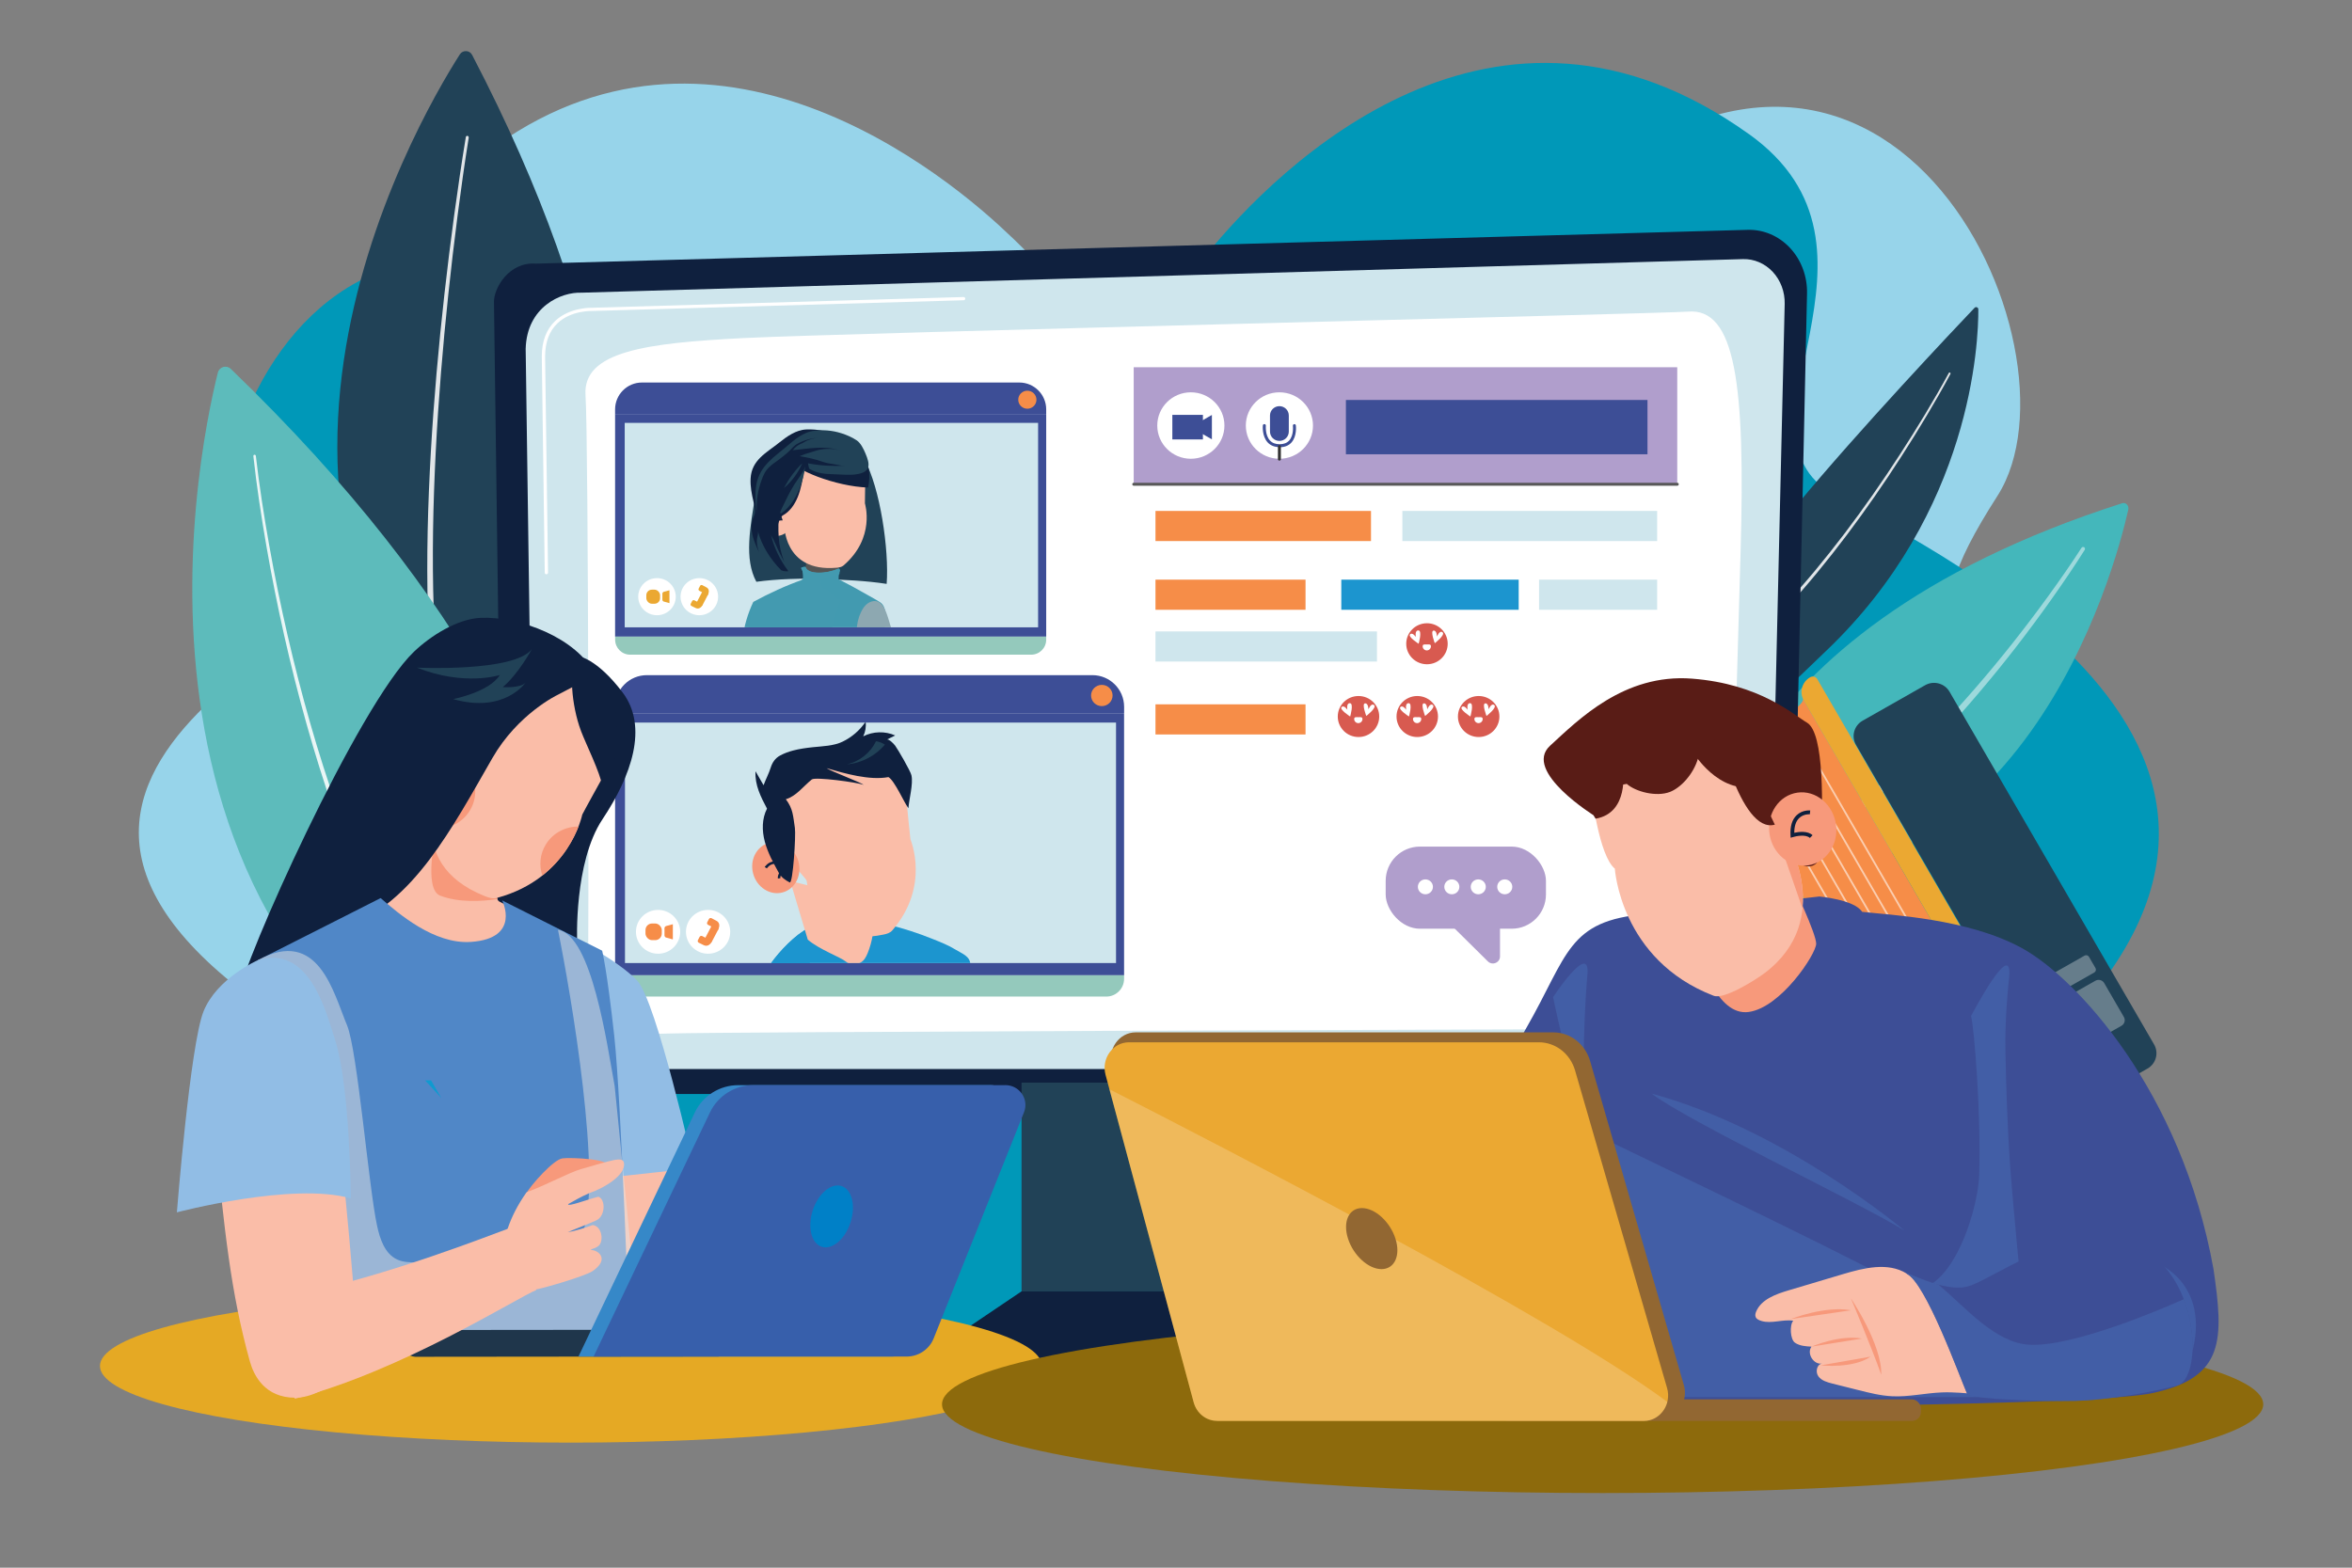 <svg xmlns="http://www.w3.org/2000/svg" xmlns:xlink="http://www.w3.org/1999/xlink" viewBox="0 0 540 360"><rect x="0" y="0" width="540" height="360" fill="#808080" stroke="none"/><defs><style>      .cls-1 {        fill: #0098b8;      }      .cls-2 {        fill: #214257;      }      .cls-3 {        fill: #f7997b;      }      .cls-4 {        fill: #1f364b;      }      .cls-5 {        fill: #333;      }      .cls-6 {        fill: #3688c8;      }      .cls-7 {        fill: #92bde5;      }      .cls-8 {        fill: #b09ecc;      }      .cls-9 {        fill: #5dbbbb;      }      .cls-10 {        fill: #8d6a0c;      }      .cls-11 {        fill: #fabda8;      }      .cls-12 {        fill: #e5a924;      }      .cls-13 {        fill: #f68d48;      }      .cls-14 {        fill: #1c95cf;      }      .cls-15 {        fill: #439ab0;      }      .cls-16 {        fill: #429ab0;      }      .cls-17, .cls-18 {        fill: #fff;      }      .cls-19 {        fill: #476eb5;      }      .cls-20 {        fill: #97d4ea;      }      .cls-21 {        fill: #94c9bc;      }      .cls-22 {        opacity: .31;      }      .cls-23 {        fill: #375fab;      }      .cls-18 {        opacity: 0;      }      .cls-24 {        fill: #555;      }      .cls-25 {        clip-path: url(#clippath-1);      }      .cls-26 {        isolation: isolate;      }      .cls-27 {        fill: #44b7bb;      }      .cls-28 {        fill: #0f203e;      }      .cls-29 {        fill: #e6e6e5;      }      .cls-30 {        fill: #3d4e96;      }      .cls-31 {        fill: #591c16;      }      .cls-32 {        fill: #91bde5;      }      .cls-33 {        fill: #0f9ad0;        fill-rule: evenodd;      }      .cls-34 {        opacity: .56;      }      .cls-35 {        fill: #926732;      }      .cls-36 {        opacity: .2;      }      .cls-37 {        fill: #585858;      }      .cls-38 {        fill: #cfe6ed;      }      .cls-39 {        fill: #eba832;      }      .cls-40 {        opacity: .86;      }      .cls-41 {        clip-path: url(#clippath-2);      }      .cls-42 {        fill: #d85a50;      }      .cls-43 {        fill: #8da8b1;      }      .cls-44 {        fill: #0080c7;      }      .cls-45 {        opacity: .48;      }      .cls-46 {        fill: #5087c7;      }      .cls-47 {        mix-blend-mode: multiply;        opacity: .5;      }    </style><clipPath id="clippath-1"><rect class="cls-38" x="143.49" y="165.93" width="112.74" height="55.22"></rect></clipPath><clipPath id="clippath-2"><rect class="cls-38" x="143.43" y="97.11" width="94.91" height="46.95"></rect></clipPath></defs><g class="cls-26"><g id="Layer_1"><g><rect id="_x30_1" class="cls-18" x="-62.94" y="-46.66" width="652.6" height="430.47"></rect><g><g><g><path class="cls-20" d="M101.84,43.55c-32.6,31.82,15.85,66.56-6.97,84.69-22.82,18.14-119.62,57.05-16.06,114.25,103.56,57.2,110.55,87.91,179.05,42.62,68.5-45.29,61.35-40.74,121.54-17.33,60.2,23.41,118.62-23.3,94.66-72.43-23.97-49.13-37.16-47.6-15.46-81.48,21.69-33.88-26.33-137.51-103.65-62.97-77.32,74.54-88.78,34.4-125.58.85-19.92-18.17-76.01-58.49-127.52-8.21Z"></path><path class="cls-1" d="M401.52,30.77c36.87,26.35-5.95,68.27,19.26,82.63,25.21,14.36,130.31,63.38,36.84,136.89-46.91,36.89-55.75,75.64-226.82,68.96-64.98-2.54-191.56-27.82-175.05-80.13,16.52-52.31,29.78-52.87,3.39-82.96-26.39-30.09,5.95-140.05,93.26-78.48,87.31,61.57,92.78,20.11,124.26-18.82,17.04-21.08,66.59-69.72,124.86-28.08Z"></path></g><g><path class="cls-2" d="M386.08,186.35s10.16-50.64,26.32-70.2c14.42-17.45,36.38-40.67,40.94-45.46.31-.33.87-.11.87.34.04,7.37-1.41,46.54-35.04,78.53-37.29,35.47-33.09,36.79-33.09,36.79Z"></path><g class="cls-40"><path class="cls-17" d="M447.82,85.85c-1.73,3.24-3.57,6.41-5.44,9.56-1.88,3.15-3.81,6.27-5.8,9.35-3.96,6.18-8.15,12.21-12.56,18.09-2.21,2.93-4.49,5.82-6.82,8.66-2.34,2.83-4.76,5.6-7.25,8.32-2.51,2.7-5.08,5.33-7.76,7.86-2.69,2.52-5.48,4.94-8.37,7.23-.18.14-.43.11-.57-.06-.14-.17-.11-.43.06-.57h0s0,0,0,0c2.88-2.26,5.66-4.66,8.35-7.15,2.67-2.51,5.25-5.12,7.76-7.79,2.49-2.69,4.91-5.45,7.26-8.26,2.34-2.82,4.62-5.69,6.84-8.61,4.42-5.84,8.63-11.85,12.61-18,2-3.07,3.94-6.18,5.83-9.31,1.89-3.14,3.73-6.31,5.47-9.52h0c.06-.11.18-.14.29-.09.1.06.14.18.09.28Z"></path></g></g><g><path class="cls-27" d="M488.64,117.02c-3.12,13.89-24.36,93.92-97.49,85.48,0,0,1.42-56.65,96.08-86.94.83-.27,1.61.55,1.41,1.46Z"></path><g class="cls-45"><path class="cls-17" d="M478.64,126.26c-2.41,3.83-4.95,7.55-7.55,11.23-2.6,3.68-5.29,7.31-8.05,10.88-2.76,3.57-5.61,7.08-8.53,10.52-2.92,3.45-5.92,6.83-9.03,10.12-3.11,3.29-6.28,6.52-9.61,9.6-3.32,3.09-6.71,6.1-10.29,8.91-7.1,5.66-14.8,10.69-23.21,14.4-.52.23-1.14,0-1.37-.52-.23-.52,0-1.13.53-1.36,0,0,0,0,0,0h.02c8.22-3.52,15.85-8.38,22.93-13.89,3.56-2.73,6.96-5.68,10.28-8.71,3.33-3.02,6.52-6.19,9.64-9.43,3.13-3.23,6.15-6.57,9.09-9.96,2.95-3.4,5.82-6.86,8.61-10.39,2.79-3.53,5.51-7.11,8.15-10.75,2.63-3.64,5.22-7.33,7.64-11.1h0c.13-.21.4-.27.61-.14.2.13.26.39.14.6Z"></path></g></g><g><g><g><path class="cls-13" d="M394.11,171.68l56.74,97.85,19.79-11.24-56.74-97.85c1.21,2.09-18.58,13.33-19.79,11.24Z"></path><path class="cls-39" d="M455.8,266.72l9.06-5.14c3.19-1.81,4.66-5.22,3.28-7.6l-54-93.11c-1.09-1.88-.43-4.27,1.46-5.35h0c.58-.33,1.31-.13,1.64.44l59.01,101.77c1.35,2.33-.21,8.14-4.78,10.74l-12.65,7.18c-4.31,2.45-9.9.84-11.17-1.36l-58.84-101.47c-.5-.87-.2-1.97.68-2.47,1.6-.91,3.63-.36,4.55,1.22l54.66,94.27c1.18,2.04,4.36,2.44,7.1.89Z"></path></g><g class="cls-34"><path class="cls-17" d="M464.83,257.98l-53.2-91.74c-.06-.1-.02-.22.08-.28.1-.06.22-.02.28.07l53.2,91.74c.06.1.02.22-.08.28-.1.06-.22.02-.28-.07Z"></path></g><g class="cls-34"><path class="cls-17" d="M461.89,259.65l-53.2-91.74c-.06-.1-.02-.22.08-.28.1-.06.22-.02.28.07l53.2,91.74c.06.1.02.22-.08.28-.1.06-.22.02-.28-.07Z"></path></g><g class="cls-34"><path class="cls-17" d="M458.96,261.32l-53.2-91.74c-.06-.1-.02-.22.08-.28.1-.06.22-.02.28.07l53.2,91.74c.06.1.02.22-.08.28-.1.06-.22.02-.28-.07Z"></path></g><g class="cls-34"><path class="cls-17" d="M456.02,262.99l-53.2-91.74c-.06-.1-.02-.22.08-.28.1-.06.22-.02.28.07l53.2,91.74c.06.1.02.22-.08.28-.1.06-.22.02-.28-.07Z"></path></g><g class="cls-34"><path class="cls-17" d="M453.08,264.66l-53.2-91.74c-.06-.1-.02-.22.08-.28.1-.06.22-.02.28.07l53.2,91.74c.06.1.02.22-.08.28-.1.06-.22.02-.28-.07Z"></path></g></g><g><path class="cls-2" d="M426.12,171.05l46.96,80.99c1.13,1.95,3.64,2.62,5.61,1.5l14.35-8.15c1.97-1.12,2.65-3.6,1.52-5.55l-46.96-80.99c-1.13-1.95-3.64-2.62-5.61-1.5l-14.35,8.15c-1.97,1.12-2.65,3.6-1.52,5.55Z"></path><g class="cls-22"><path class="cls-17" d="M466.57,235.14l4.52,7.8c.41.7,1.31.94,2.02.54l13.97-7.93c.71-.4.95-1.3.55-2l-4.52-7.8c-.41-.7-1.31-.94-2.02-.54l-13.97,7.93c-.71.4-.95,1.3-.55,2Z"></path></g><g class="cls-22"><path class="cls-17" d="M463.07,229.11l1.5,2.59c.21.36.66.48,1.02.27l15.24-8.65c.36-.2.48-.66.28-1.01l-1.5-2.59c-.21-.36-.66-.48-1.02-.27l-15.24,8.65c-.36.2-.48.66-.28,1.01Z"></path></g></g></g><g><path class="cls-2" d="M105.58,12.48c-10.24,16.03-65.96,111.7,15.38,179.57,0,0,53.07-53.64-12.57-179.45-.57-1.1-2.14-1.16-2.81-.12Z"></path><g class="cls-40"><path class="cls-17" d="M107.62,31.57c-.96,5.97-1.79,11.97-2.57,17.97-.78,6-1.48,12.01-2.12,18.03-1.27,12.04-2.27,24.1-2.89,36.18-.61,12.08-.87,24.18-.46,36.26.19,6.04.59,12.07,1.23,18.07.65,6,1.53,11.97,2.89,17.83h0c.1.42-.17.84-.59.94-.42.1-.85-.17-.94-.58h0c-1.34-5.96-2.2-11.99-2.81-18.03-.61-6.05-.98-12.11-1.13-18.17-.34-12.13,0-24.26.69-36.36.7-12.1,1.77-24.17,3.12-36.22.67-6.02,1.42-12.03,2.23-18.04.82-6,1.69-12,2.68-17.98.03-.18.2-.3.38-.27.18.03.3.2.27.38h0Z"></path></g></g><g><path class="cls-9" d="M50.02,85.55c-5.02,20.12-29.38,138.4,78.7,180.95,0,0,36.3-73.78-75.74-181.8-.98-.94-2.63-.47-2.95.84Z"></path><g class="cls-40"><path class="cls-17" d="M58.74,104.68c.79,6.91,1.87,13.8,3.09,20.66,1.22,6.86,2.62,13.69,4.18,20.48,3.13,13.58,6.91,27.02,11.57,40.15,4.67,13.12,10.2,25.98,17.08,38.1,1.71,3.03,3.54,6,5.44,8.92,1.9,2.92,3.91,5.77,6.02,8.54,4.21,5.55,8.9,10.73,14.06,15.41h0c.28.25.3.68.04.95-.25.27-.68.29-.96.04h0c-5.21-4.77-9.93-10.03-14.15-15.65-2.12-2.8-4.13-5.68-6.03-8.64-1.9-2.95-3.73-5.95-5.43-9.01-6.87-12.23-12.36-25.16-16.98-38.34-4.61-13.2-8.33-26.68-11.41-40.3-1.53-6.81-2.9-13.66-4.09-20.53-1.19-6.88-2.24-13.77-3-20.72-.02-.16.1-.3.25-.31.16-.02.3.1.32.25h0Z"></path></g></g></g><g><path class="cls-28" d="M410.98,245.55c0,3.12-2.37,5.67-5.26,5.67H121.04c-2.9,0-5.26-2.55-5.26-5.67l-2.37-176.27c0-3.12,3.41-9.2,9.65-8.74l278.21-7.76c3.63-.1,7.15,1.41,9.72,4.17,2.57,2.76,3.98,6.54,3.89,10.45l-3.91,178.15Z"></path><path class="cls-38" d="M405.78,240.12c0,2.95-2.24,5.37-4.98,5.37H127.91c-2.74,0-4.98-2.41-4.98-5.37l-2.24-160.02c.26-9.63,8.1-13.09,12.85-12.89,0,0,217.45-6.29,266.64-7.71,2.55-.07,5.02.99,6.83,2.93,1.81,1.94,2.8,4.6,2.74,7.35l-3.97,170.33Z"></path><g><path class="cls-17" d="M125.88,163.68c-.2,0-.37-.16-.37-.37l-.18-12.98c0-.2.16-.37.37-.38.2,0,.38.16.38.37l.18,12.98c0,.2-.16.37-.37.38h0Z"></path><path class="cls-17" d="M125.44,131.88c-.2,0-.37-.16-.37-.37l-.68-49.7c.01-3.46,1.05-6.19,3.09-8.12,3.38-3.19,8.39-3.02,8.6-3.02l85.15-2.46c.22,0,.38.16.39.36,0,.2-.16.38-.36.38l-85.17,2.46c-.23,0-4.93-.17-8.08,2.81-1.88,1.78-2.84,4.33-2.86,7.58l.68,49.7c0,.2-.16.37-.37.38h0Z"></path></g><path class="cls-17" d="M134.95,231.24c.29-13.23.18-130.34-.52-140.46-.7-10.11,13.92-12.01,36.36-13.15,22.45-1.14,211.84-5.64,216.71-6.07,10.96-.96,13.23,16.69,12.13,55.02-.82,28.79-2.19,76.22-2.82,98.03-.19,6.49-5.11,11.65-11.14,11.67-45.58.13-220.25.67-231.88,1.05-13.38.43-18.96-.84-18.84-6.08Z"></path><rect class="cls-2" x="234.54" y="248.61" width="59.68" height="47.94"></rect><polygon class="cls-28" points="263.33 317.39 203.64 317.39 234.54 296.54 294.22 296.54 263.33 317.39"></polygon></g><g><rect class="cls-8" x="260.29" y="84.33" width="124.79" height="26.86"></rect><path class="cls-37" d="M385.09,111.54h-124.79c-.19,0-.34-.15-.34-.34s.15-.34.34-.34h124.79c.19,0,.34.15.34.34s-.15.34-.34.34Z"></path><rect class="cls-13" x="265.29" y="117.33" width="49.48" height="6.92"></rect><rect class="cls-38" x="321.97" y="117.33" width="58.5" height="6.92"></rect><rect class="cls-13" x="265.29" y="133.11" width="34.45" height="6.92"></rect><rect class="cls-13" x="265.29" y="161.74" width="34.45" height="6.92"></rect><rect class="cls-14" x="307.95" y="133.11" width="40.73" height="6.92"></rect><rect class="cls-38" x="353.36" y="133.11" width="27.11" height="6.92"></rect><rect class="cls-38" x="265.29" y="145" width="50.85" height="6.92"></rect><ellipse class="cls-42" cx="327.62" cy="147.83" rx="4.76" ry="4.71"></ellipse><path class="cls-17" d="M325.71,147.83s-2.56-1.63-1.97-2.17c.58-.54,1.33.63,1.33.63,0,0-.32-1.58.6-1.52.91.06.04,3.06.04,3.06Z"></path><path class="cls-17" d="M329.42,147.71s-1.09-2.81-.3-2.9c.79-.09.79,1.39.79,1.39,0,0,.6-1.57,1.3-.99.7.58-1.79,2.49-1.79,2.49Z"></path><path class="cls-17" d="M328.53,148.42c0,.52-.43.94-.95.94s-.95-.42-.95-.94.43-.43.95-.43.95-.09.95.43Z"></path><path class="cls-42" d="M316.66,164.54c0,2.6-2.13,4.71-4.76,4.71s-4.76-2.11-4.76-4.71,2.13-4.71,4.76-4.71,4.76,2.11,4.76,4.71Z"></path><path class="cls-17" d="M309.99,164.54s-2.56-1.63-1.97-2.17c.58-.54,1.33.63,1.33.63,0,0-.32-1.58.6-1.52.91.06.04,3.06.04,3.06Z"></path><path class="cls-17" d="M313.69,164.42s-1.09-2.81-.3-2.9c.79-.09.79,1.39.79,1.39,0,0,.6-1.57,1.3-.99.7.58-1.79,2.49-1.79,2.49Z"></path><path class="cls-17" d="M312.81,165.12c0,.52-.43.94-.95.94s-.95-.42-.95-.94.43-.43.95-.43.95-.09.95.43Z"></path><ellipse class="cls-42" cx="325.39" cy="164.54" rx="4.76" ry="4.71"></ellipse><path class="cls-17" d="M323.49,164.54s-2.56-1.63-1.97-2.17c.58-.54,1.33.63,1.33.63,0,0-.32-1.58.6-1.52.91.06.04,3.06.04,3.06Z"></path><path class="cls-17" d="M327.19,164.42s-1.09-2.81-.3-2.9c.79-.09.79,1.39.79,1.39,0,0,.6-1.57,1.3-.99.7.58-1.79,2.49-1.79,2.49Z"></path><path class="cls-17" d="M326.31,165.12c0,.52-.43.94-.95.94s-.95-.42-.95-.94.43-.43.95-.43.95-.09.95.43Z"></path><ellipse class="cls-42" cx="339.49" cy="164.54" rx="4.76" ry="4.71"></ellipse><path class="cls-17" d="M337.59,164.54s-2.56-1.63-1.97-2.17c.58-.54,1.33.63,1.33.63,0,0-.32-1.58.6-1.52.91.06.04,3.06.04,3.06Z"></path><path class="cls-17" d="M341.29,164.42s-1.09-2.81-.3-2.9c.79-.09.79,1.39.79,1.39,0,0,.6-1.57,1.3-.99.7.58-1.79,2.49-1.79,2.49Z"></path><path class="cls-17" d="M340.41,165.12c0,.52-.43.94-.95.94s-.95-.42-.95-.94.43-.43.95-.43.95-.09.95.43Z"></path><path class="cls-17" d="M281.12,97.72c0,4.21-3.45,7.63-7.71,7.63s-7.71-3.42-7.71-7.63,3.45-7.63,7.71-7.63,7.71,3.42,7.71,7.63Z"></path><rect class="cls-30" x="269.16" y="95.27" width="7.02" height="5.64"></rect><polygon class="cls-30" points="273.35 98.09 278.24 100.89 278.24 95.29 273.35 98.09"></polygon><path class="cls-17" d="M301.45,97.72c0,4.21-3.45,7.63-7.71,7.63s-7.71-3.42-7.71-7.63,3.45-7.63,7.71-7.63,7.71,3.42,7.71,7.63Z"></path><path class="cls-30" d="M293.74,101.25h0c-1.19,0-2.16-.96-2.16-2.14v-3.7c0-1.18.97-2.14,2.16-2.14h0c1.19,0,2.16.96,2.16,2.14v3.7c0,1.18-.97,2.14-2.16,2.14Z"></path><path class="cls-30" d="M293.79,102.68c-1.16,0-2.08-.37-2.75-1.09-1.33-1.45-1.11-3.8-1.1-3.9.02-.19.19-.32.38-.3.19.02.33.18.31.37,0,.02-.2,2.15.93,3.38.53.58,1.28.87,2.23.87s1.69-.29,2.21-.86c1.09-1.23.84-3.35.84-3.37-.02-.19.11-.36.3-.38.18-.03.36.11.38.3.01.1.29,2.45-1.01,3.91-.65.73-1.56,1.09-2.72,1.09Z"></path><path class="cls-5" d="M293.74,105.78c-.19,0-.34-.15-.34-.34v-2.89c0-.19.15-.34.34-.34s.34.15.34.34v2.89c0,.19-.15.34-.34.34Z"></path><rect class="cls-30" x="309.01" y="91.85" width="69.24" height="12.47"></rect></g><g><g><rect class="cls-30" x="141.22" y="163.77" width="116.86" height="60.19"></rect><path class="cls-30" d="M148.51,155.04h102.3c4.02,0,7.28,3.26,7.28,7.28v1.44h-116.86v-1.44c0-4.02,3.26-7.28,7.28-7.28Z"></path><path class="cls-21" d="M141.22,223.96h116.86v.81c0,2.25-1.83,4.08-4.08,4.08h-108.71c-2.25,0-4.08-1.83-4.08-4.08v-.81h0Z"></path><path class="cls-13" d="M255.44,159.71c0-1.35-1.11-2.44-2.47-2.44s-2.47,1.09-2.47,2.44,1.11,2.44,2.47,2.44,2.47-1.09,2.47-2.44Z"></path></g><g><rect class="cls-38" x="143.49" y="165.93" width="112.74" height="55.22"></rect><g class="cls-25"><g><path class="cls-14" d="M222.79,221.47c0,.84-.45,1.61-.94,2.3-1.53,2.16-3.9,4.65-6.46,5.59-3.08,1.13-6.84,1.4-10.09,1.69-6.85.59-13.81.09-20.5-1.5-.74-.17-1.47-.36-2.2-.56-.54-.15-1.09-.31-1.63-.49-2.34-.76-4.58-1.77-6.5-3.3-.28-.22,3-4.63,3.34-5.05,1.29-1.63,2.72-3.16,4.29-4.54,3.12-2.78,6.97-4.5,11.2-4.71,2.92-.14,5.84.33,8.69.96.71.16,1.42.33,2.13.51,3.38.85,6.7,1.92,9.92,3.22,1.83.73,3.72,1.47,5.4,2.51,1.36.85,3.33,1.48,3.34,3.39Z"></path><path class="cls-14" d="M204.13,212.35c-.11,1.64-1.2,3.23-2.44,4.42-1.56,1.5-3.46,2.74-4.55,4.61l-.81-.07c-2.13-.9-4.37-1.53-6.66-1.87-2.38-.35-2.68.18-4.05,1.99-1.7,2.25-3.25,4.6-4.65,7.05-2.34-.76-4.58-1.77-6.5-3.3-.28-.22,3-4.63,3.34-5.05,1.29-1.63,2.72-3.16,4.29-4.54,3.12-2.78,6.97-4.5,11.2-4.71,2.92-.14,5.84.33,8.69.96.71.16,1.42.33,2.13.51Z"></path><path class="cls-11" d="M200.53,210.43c.22,2.87-.24,5.79-1.33,8.46-.34.82-.78,1.68-1.56,2.11-1.04.57-2.54.56-3.46-.2-1.24-1.03-6.06-2.74-8.72-5.02-1.34-4.49-2.69-8.98-4.03-13.47,4.03,1.04,8.23,1.92,12.26,2.96,1.47.38,2.95.76,4.26,1.51,1.31.75,2.47,2.15,2.58,3.64Z"></path><g><path class="cls-11" d="M188.32,172.09c10.76-2.38,17.75,3.55,19.96,13.32,0,0,.66,6.82.75,7.33.01.07,4.63,10.75-4.18,20.93-.5.58-1.26.79-2.04.95-16.1,3.4-17.61-12.39-17.61-12.39-.3-.77-7.42-8.27-7.61-9.11-2.21-9.76-.02-18.65,10.74-21.03Z"></path><g><path class="cls-3" d="M172.92,200.62c.85,3.14,3.87,5.08,6.74,4.32,2.87-.76,4.51-3.93,3.66-7.07-.85-3.14-3.87-5.08-6.74-4.32-2.87.76-4.51,3.93-3.66,7.07Z"></path><path class="cls-28" d="M179.17,201.66c-.13-.87,1.03-1.93,1.48-2.27l.3-.22-.29-.23c-1.13-.91-2.2-1.28-3.19-1.11-1.25.22-1.88,1.24-1.9,1.28l.5.3s.52-.84,1.51-1.01c.73-.13,1.55.13,2.43.77-.53.46-1.57,1.51-1.42,2.57l.58-.08Z"></path></g></g><path class="cls-28" d="M208.55,185.58c-.99-1.31-3.16-6.32-4.57-7.13-4.37.8-9.94-.8-14.21-2.05.97.69,7.56,3.13,8.53,3.83-1.75-.63-11.13-1.86-11.91-1.24-1.96,1.57-3.58,3.85-5.97,4.54,1.68,2.23,1.65,3.8,2.08,6.58.26,1.69-.45,12.92-1.19,12.53-1.01-.53-1.92-1.15-2.51-2.22-1.26-2.29-2.53-4.61-3.21-7.15-.67-2.53-.68-5.26.51-7.58-1.42-2.69-2.82-5.4-2.64-8.58.62,1.07,1.23,2.14,1.85,3.21.5-1.38,1.2-2.65,1.64-4.05.38-1.2,1.03-2.17,2.17-2.78.94-.51,1.94-.87,2.96-1.14,1.47-.39,3.01-.6,4.52-.76,2.3-.25,4.76-.27,6.86-1.28,2.11-1.02,3.96-2.61,5.28-4.58.15,1.14-.05,2.33-.55,3.36,2.26-1.16,5.02-1.23,7.34-.2-.64.32-1.28.63-1.92.95.49-.24,1.68,1.08,1.92,1.4.61.83,3.52,5.82,3.73,6.8.44,2.04-.55,5.43-.69,7.54Z"></path><path class="cls-2" d="M203.17,171c-.61-.41-1.32-.68-2.06-.79-1.25,2.67-3.81,4.7-6.72,5.31,3.38-.24,6.6-1.96,8.78-4.52Z"></path></g></g></g><g><g><ellipse class="cls-17" cx="151.09" cy="213.98" rx="5.08" ry="5.03"></ellipse><g><rect class="cls-13" x="148.2" y="212.07" width="3.74" height="3.82" rx="1.5" ry="1.5"></rect><path class="cls-13" d="M154.46,215.72l-1.52-.42c-.23-.06-.38-.27-.38-.5v-1.65c0-.23.16-.43.39-.5l1.53-.41v3.47Z"></path></g></g><g><ellipse class="cls-17" cx="162.57" cy="213.98" rx="5.08" ry="5.03"></ellipse><g><path class="cls-13" d="M163.35,212.66l-1.4,2.67c-.1.19-.02.43.17.53l.85.44c.19.1.43.02.53-.17l1.4-2.67c.1-.19.02-.43-.17-.53l-.85-.44c-.19-.1-.43-.02-.53.17Z"></path><path class="cls-13" d="M163.51,216.13l-2.28-1.17c-.22-.11-.49-.03-.61.19l-.38.73c-.12.22-.03.5.2.61l1.13.55c.61.31,1.38.15,1.94-.92Z"></path><path class="cls-13" d="M164.85,213.55l-2.28-1.17c-.22-.11-.31-.38-.19-.6l.38-.73c.12-.22.39-.31.62-.19l1.11.59c.61.31.92,1.03.36,2.1Z"></path></g></g></g></g><g><g><rect class="cls-30" x="141.22" y="95.22" width="98.98" height="50.98"></rect><path class="cls-30" d="M147.39,87.84h86.64c3.4,0,6.17,2.76,6.17,6.17v1.22h-98.98v-1.22c0-3.4,2.76-6.17,6.17-6.17Z"></path><path class="cls-21" d="M141.22,146.21h98.98v.68c0,1.91-1.55,3.45-3.45,3.45h-92.07c-1.91,0-3.45-1.55-3.45-3.45v-.68h0Z"></path><path class="cls-13" d="M237.96,91.79c0-1.14-.94-2.07-2.09-2.07s-2.09.93-2.09,2.07.94,2.07,2.09,2.07,2.09-.93,2.09-2.07Z"></path></g><g><rect class="cls-38" x="143.43" y="97.11" width="94.91" height="46.95"></rect><g class="cls-41"><g><path class="cls-2" d="M173.64,133.6c4.35-.62,10.79-.86,15.85-.63,4.34.2,9.04.34,14.08,1.11.59-7.78-1.5-22.1-5.13-28.59-1.09-1.95-7.18.08-9.14-.38-3.94-.93-8.09-1.19-11.79,1.34-1.22.83-2.38,1.99-3.09,3.51-.55,1.17-.81,2.47-1,3.7-1.18,7.43-2.62,14.67.24,19.95Z"></path><path class="cls-24" d="M184.96,130.21c-.29,5.82,7.9,5.07,7.6.31h0c0-.74.02-1.47.02-2.21.01-1.64-1.97-2.57-3.53-3.12-.42-.15-.85-.26-1.29-.23-.62.04-1.62.47-1.94,1.04-.28.51-.27,1.39-.4,1.97-.16.74-.32,1.48-.48,2.23Z"></path><path class="cls-16" d="M164.24,184.77c-.03.15.3.69.44.6,1.42.94,3.19,1.14,4.9,1.23,3.1.16,6.21.04,9.29-.34,2.33-.29,4.65-.73,6.92-1.33,2.71-.71,4.97-1.54,7.32-3.23.66-.47,1.37-1.22,1.71-1.95-1.6-5.15-3.89-10.51-6.42-15.29h0s-.02-.05-.03-.07c.31-.14.53-.44.71-.76.08-.15.16-.3.23-.44-.15-.44-.47-.79-.7-1.19,3.59-3.17,6.95-6.59,10.06-10.22,1.22-1.44,2.41-2.92,3.3-4.6,1.06-2.01,1.68-4.22,1.33-6.49-.13-.89-.42-1.82-1.17-2.34-.95-.65-2.04-1.2-3.04-1.78-2.15-1.25-4.34-2.42-6.55-3.56,0-.39,0-.78.09-1.16.02-.07.04-.13.06-.2,0-.02.01-.05.02-.07.07-.18.15-.36.16-.55.01-.22-.1-.46-.3-.51-.08.04-.16.08-.25.12-2.5,1.14-6.87,1.35-7.36-.43-.04-.03-.1-.01-.15-.02-.32-.04-.62.07-.89.25.3.45.44,1.01.47,1.58.02.32.01.63-.01.93,0,.04-.02.09-.03.14-4.01,1.41-7.66,3.11-11.4,5.13-1.24,2.63-2.1,5.48-2.43,8.36-2.28,2.4-4.15,4.99-5.89,7.8.98,2.34,2.65,4.72,4.65,6.3.52,2.16,1.25,4.4,2.22,6.4-2.9,5.65-5.81,11.52-7.25,17.69Z"></path><path class="cls-31" d="M190.62,156.53c.87.14,1.72-.26,2.49-.67,1.61-.85,3.18-1.79,4.7-2.81.17-.11.34-.23.43-.41.1-.2.08-.43.05-.65-.18-1.5-.47-2.99-.88-4.45-.13-.47-.23-1.65-.88-1.49-.39.1-1.04,1.64-1.25,1.99-1.66,2.77-3.22,5.6-4.66,8.49Z"></path><path class="cls-43" d="M196.81,147.94c1.17,7.88,5.08,15.81,9.53,22.35.54.79,3.47,4.83,4.64,3.55,1.91-2.09,3.59-4.37,5.03-6.8,1.39-2.35,2.55-4.85,3.46-7.42.03-.08.06-.16.09-.24.45-1.3.84-2.61,1.18-3.94.16-.66.31-1.33.45-2,.13-.65.15-1.4.48-1.98.13-.23.31-.46.32-.72.01-.38-.32-.67-.65-.88-.42-.26-.86-.47-1.32-.63-.16-.06-.33-.12-.5-.17-.54-.17-2.05-.74-2.38,0-.05.11-.04.23-.03.35.02.24.11.44.15.67.04.23-.1.45-.19.64-.45.95-.77,1.89-1.3,2.81-.59,1.02-1.24,2.01-2.02,2.89-.9,1.02-1.96,1.89-2.77,2.99-.55.74-.96,1.56-1.34,2.41-.07.16-.14.32-.21.49,0,.02-.02.05-.03.07-.08.2-.16.4-.25.61-.04-.57-.11-1.14-.2-1.7-.42-2.57-1.25-5.1-1.87-7.61-.76-3.12-1.54-6.23-2.43-9.32-.25-.85-.5-1.7-.77-2.54-.53-1.65-1.46-4.4-3.79-3.69-1.15.35-1.94,1.4-2.44,2.48-.6,1.29-.9,2.69-.98,4.11-.06,1.07,0,2.14.16,3.2Z"></path><path class="cls-31" d="M196.81,147.94c1.17,7.88,5.08,15.81,9.53,22.35.54.79,3.47,4.83,4.64,3.55,1.91-2.09,3.59-4.37,5.03-6.8,1.39-2.35,2.55-4.85,3.46-7.42-1.65,1.21-3.21,2.54-4.67,3.98-.71.71-1.4,1.44-2.06,2.2-.1.12-1.88,1.75-1.95,1.42-.28-1.49-.57-2.99-.85-4.48-.06-.3-.15-.64-.3-.9-.15-.28-.37-.49-.69-.53-.27.87-.59,1.73-.95,2.57-.3.68-.79,1.45-1.55,1.44-.48,0-.89-.35-1.22-.7-1-1.05-1.75-2.3-2.45-3.56-1.75-3.18-3.2-6.53-4.31-9.98-.55-1.7-.96-3.43-1.39-5.16-.11-.43-.22-.82-.41-1.17-.06,1.07,0,2.14.16,3.2Z"></path><path class="cls-15" d="M164.24,184.77c-.03.15.3.69.44.6,1.42.94,3.19,1.14,4.9,1.23,3.1.16,6.21.04,9.29-.34,1.64-.41,3.16-1.04,4.44-2.2-2.5-.69-5.15-1.54-6.99-3.36.79-4.73,2.2-9.52,3.76-14.06,1.15-.41,2.43-.74,3.64-.92-.03-.25-.31-.61-.34-.87-1.1-.17-2.1-.43-3.2-.6,1.56-.75,3.18-1.16,4.68-2.02-.54-.21-1.09-.49-1.65-.62-.37-.5-.93-1.19-1.19-1.75-.74-1.69-1.5-3.4-2.08-5.15.02-.02.05-.05.08-.07-1.76,0-3.56-.36-5.29-.72-.28-.06-.63-.18-.66-.47,0-.12.04-.23.09-.34,1.05-2.15,3.41-3.31,5.65-4.21,2.35-.94,4.76-1.77,7.19-2.49.81-.24,2.52-1.04,3.46-.94.03-.03.06-.05.09-.08.73-2.4,1.61-5.12,2.34-7.51-1.23-1.16-2.89-2.38-4.38-3.2,0-.45-.01-1.19-.01-1.63,1.38-.4,2.75-.8,4.12-1.2.04-.01.09-.02.14-.04-.01-.08-.03-.16-.05-.24-.07-.31-.21-.63-.39-.94-2.5,1.14-6.87,1.35-7.36-.43-.04-.03-.1-.01-.15-.02-.32-.04-.62.07-.89.25.3.45.44,1.01.47,1.58.02.32.01.63-.01.93,0,.04-.02.09-.03.14-.1.03-.21.07-.31.11,0,.03-.01.06-.02.09-1.83,1.25-3.9,2.1-5.96,2.94-1.57.64-3.14,1.29-4.71,1.93-.71,2.62-1.58,5.64-1.97,8.33-2.28,2.68-4.14,5.14-6.02,7.6,1.35,2.08,2.82,4.32,4.4,6.38,1.09,1.42,1.16,3.4,1.7,5.1.14.45.28.89.43,1.34-2.52,5.77-5.08,11.95-7.6,17.74-.01.04-.02.09-.03.13Z"></path><g><g><path class="cls-11" d="M184.99,99.54c8.2-.8,12.88,3.9,13.67,10.89,0,0-.1,4.81-.08,5.17,0,.05,2.51,7.87-4.93,14.27-.42.36-1.01.45-1.6.5-12.26,1.09-12.01-10.05-12.01-10.05-.16-.56-4.8-6.37-4.86-6.96-.79-6.99,1.6-13.01,9.8-13.82Z"></path><g><path class="cls-11" d="M174.03,119.51c.36,2.26,2.43,3.85,4.63,3.55,2.2-.3,3.69-2.38,3.33-4.64-.36-2.26-2.43-3.85-4.63-3.55-2.2.3-3.69,2.38-3.33,4.64Z"></path><path class="cls-28" d="M177.49,120.16c.32-.54,1.5-.65,1.92-.65h.28s-.07-.25-.07-.25c-.26-.98-.72-1.64-1.39-1.96-.84-.4-1.68-.1-1.72-.08l.16.38s.7-.25,1.36.07c.49.24.86.73,1.09,1.45-.52.03-1.63.19-2.02.84l.38.2Z"></path></g></g><path class="cls-28" d="M174.29,126.87c-.39-1.14-.62-2.16-.47-3.22.08-.53.29-1.06.2-1.63.86,3.25,2.87,6.46,5.36,8.95.35.15.75.22,1.11.23.18,0,.35,0,.51-.04,0-.01-.01-.02-.02-.03-1.87-2.49-3.25-5.34-3.97-8.27.01.05.04.12.08.19.13.26.37.61.48.84.11.24.22.48.33.72.02.05.05.1.07.14.22.48.43.95.65,1.43.17.36.34.72.52,1.08.3.61.61,1.22.94,1.82,0,0,0,.01.01.02-.39-.98-.69-2-.91-2.99-.42-1.85-.49-3.71-.46-5.59,0-.09,0-.18.02-.27.09-.74.47-1.6,1.04-1.92,1.54-.86,2.62-2.38,3.35-4.14.75-1.82,1.13-3.91,1.46-6.09.28.14.55.27.84.41.77.36,1.56.69,2.36.99,3.54,1.31,7.73,2.33,11.53,2.46.37-1.95.41-3.89-.27-5.77-.45-1.24-1.13-2.83-2.17-3.66-1.22-.97-2.63-1.75-4.02-2.36-2.53-1.12-5.2-1.66-7.74-1.55-2.37.1-4.5,1.64-6.18,2.99-2.92,2.35-6.38,3.96-6.61,8.28-.1,1.76.26,3.61.68,5.39.06.26.13.53.18.79.13.6.21,1.18.13,1.7-.07.48-.29.88-.45,1.31-.92,2.46.18,5.2,1.44,7.82Z"></path><path class="cls-2" d="M173.68,117.09c.03.29.06.58.08.87-.13-2.41.08-4.65.82-6.9.36-1.09.73-2.21,1.4-3.09.67-.91,1.61-1.53,2.5-2.17.84-.61,1.66-1.26,2.44-1.95.67-.59,1.27-1.44,2.02-1.87,1.64-.94,3.37-1.34,5.18-1.52-1.21.14-2.42.42-3.48,1.07-.47.29-.99.45-1.46.76-.24.16-.46.33-.68.53-.11.1-.43.56-.55.57,3.69-.36,7.32-1.14,10.98.07-1.53-.5-3.45-.47-4.98-.13-.64.14-1.28.41-1.93.58-.82.21-1.63.49-2.41.84,1.75.32,3.5.65,5.19,1.27.85.31,1.67.43,2.55.56.84.12,1.79.42,2.63.39-2.8.09-5.69-.02-8.46-.58.08.41.11.87.28,1.24.24.15.48.29.73.4.69.33,1.43.53,2.18.66.89.15,1.8.19,2.69.21,1.82.04,3.73.3,5.55-.04,3.03-.57,2.79-2.28,1.75-4.74-.45-1.06-1.1-2.4-2.02-3.01-1.07-.71-2.28-1.23-3.47-1.61-2.16-.69-4.45-.88-6.66-.52-2.09.33-4.06,1.91-5.69,3.32-2.92,2.54-6.42,4.54-7.21,8.98-.33,1.89-.22,3.87-.02,5.8Z"></path><path class="cls-2" d="M179.41,117.87c2.2-1.54,3.63-4.09,4.53-6.72.44-1.3.77-2.64.93-4.01-.53,1.52-1.67,2.8-2.52,4.16-1.08,1.74-1.97,3.6-2.86,5.46-.16.34-.32.68-.41,1.05.04-.09.29.16.33.07Z"></path><path class="cls-2" d="M179.99,112.06c1.8-1.5,3.26-3.46,4.2-5.68-1.71,1.67-3.05,3.53-4.2,5.68Z"></path></g></g></g></g><g><g><ellipse class="cls-17" cx="150.84" cy="137.02" rx="4.31" ry="4.26"></ellipse><g><rect class="cls-39" x="148.39" y="135.41" width="3.16" height="3.23" rx="1.27" ry="1.27"></rect><path class="cls-39" d="M153.69,138.5l-1.29-.36c-.19-.05-.32-.23-.32-.42v-1.4c0-.2.14-.37.33-.42l1.29-.35v2.94Z"></path></g></g><g><ellipse class="cls-17" cx="160.56" cy="137.02" rx="4.31" ry="4.26"></ellipse><g><path class="cls-39" d="M161.22,135.91l-1.18,2.27c-.08.16-.02.36.14.45l.72.37c.16.08.37.02.45-.14l1.18-2.27c.08-.16.02-.36-.14-.45l-.72-.37c-.16-.08-.37-.02-.45.14Z"></path><path class="cls-39" d="M161.36,138.85l-1.93-.99c-.19-.1-.42-.02-.52.16l-.32.62c-.1.19-.02.42.17.51l.96.47c.51.26,1.17.13,1.64-.78Z"></path><path class="cls-39" d="M162.5,136.66l-1.93-.99c-.19-.1-.26-.32-.16-.51l.32-.62c.1-.19.33-.26.52-.16l.94.5c.51.26.78.87.31,1.78Z"></path></g></g></g></g><g><ellipse class="cls-12" cx="131.08" cy="313.68" rx="108.13" ry="17.6"></ellipse><ellipse class="cls-10" cx="367.95" cy="322.48" rx="151.67" ry="20.38"></ellipse></g><g><path class="cls-28" d="M132.71,150.66s4.21.4,10.22,8.33c6.01,7.93,2,19.23-4.61,29.15-6.61,9.91-5.81,28.15-5.81,28.15l-27.45-8.33,27.65-57.3Z"></path><path class="cls-11" d="M98.3,185.65s-2.5,14.54-6.38,18.11c-3.88,3.57-11.37,7.68-11.37,7.68,0,0,4.16,9.88,9.15,12.62,4.99,2.74,24.13,1.65,29.12-.55,4.99-2.2,5.82-10.98,5.82-10.98,0,0-7.21-4.12-9.98-5.49-2.77-1.37,4.99-17.56,4.99-17.56l-21.36-3.84Z"></path><path class="cls-3" d="M114.19,206.46c-.26-.77-.1-2.12.31-3.74l-14.26-12.13s-3.22,13.55.83,15.09c4.36,1.66,9.63,1.31,13.12.78Z"></path><g><path class="cls-11" d="M126.79,150.52c13.1,5.12,16.18,16.36,11.43,28.25,0,0-4.25,7.67-4.53,8.28-.04.08-2.9,14.65-19.61,19.15-.94.25-1.91-.07-2.84-.44-19.48-7.84-9.62-25.6-9.62-25.6.24-1.03-1.84-14.02-1.44-15.03,4.75-11.89,13.51-19.73,26.61-14.6Z"></path><g><path class="cls-11" d="M93.22,174.14c-1.38,3.93.4,8.11,3.99,9.35,3.59,1.23,7.61-.95,8.99-4.87,1.38-3.93-.4-8.11-3.99-9.35-3.59-1.24-7.61.95-8.99,4.87Z"></path><path class="cls-28" d="M97.9,177.89c.95-.62,2.82.12,3.46.46l.42.22.12-.46c.45-1.79.3-3.22-.44-4.25-.94-1.31-2.47-1.47-2.53-1.48l-.07.73s1.27.14,2,1.18c.55.77.69,1.85.42,3.2-.82-.36-2.62-.97-3.78-.22l.41.62Z"></path></g><g><path class="cls-3" d="M101.49,180.1c1.41-2.92,3.51-5.66,3.51-5.66,4.06,2.47,5.34,7.73,2.84,11.75-1.91,3.07-5.46,4.53-8.84,3.94-.02-5.5,2.49-10.03,2.49-10.03Z"></path><path class="cls-3" d="M132.82,189.82c-1.11,2.87-3.51,7.46-8.31,11.24-.78-2.31-.56-4.94.83-7.18,1.65-2.66,4.54-4.1,7.48-4.07Z"></path></g></g><path class="cls-28" d="M133.4,167.88c1.24,3.26,4.23,9.1,5.02,13,.77,3.8,4.65-12.04,2.78-17.83-1.87-5.79-7.24-9.51-8.88-9.7-1.63-.18-1.24,8.45,1.08,14.52Z"></path><path class="cls-28" d="M110.47,141.87c-5.51.22-11.67,4.19-15.44,7.8-12.82,12.29-39.39,71.47-40.28,79.11,17.23-3.57,22.24-14.87,24.85-16.06,15.23-5.35,24.11-22.39,33.46-38.66,5.81-10.11,14.88-14.45,14.88-14.45l8.77-4.58c-4.2-8.62-17.56-13.5-26.24-13.15Z"></path><path class="cls-2" d="M120.67,156.74s-4.83,7.16-16.61,3.8c0,0,8.34-1.64,10.69-5.53,0,0-8.07,2.65-19.04-1.7,0,0,22.26,1.08,26.39-4.23,0,0-3.07,5.69-6.67,8.71,0,0,4.06.29,5.24-1.04Z"></path><path class="cls-11" d="M141.01,223.8s5.27,6.86,8.32,16.74c3.05,9.88,7.8,31.2,8.63,39.99.83,8.78,4.01,27.36.8,27.76-11.25,1.39-15.63.59-17.43-2.38-6.36-10.49-10.3-56.31-9.19-67.01,1.11-10.7,3.61-16.47,8.88-15.09Z"></path><path class="cls-11" d="M156.3,289.38s45.67-2.09,50.81-1.68c-.99,3.93-2.76,11.23-2.76,11.23,0,0-49.52,13.88-58.7,8.21,8.54-8.7,10.65-17.75,10.65-17.75Z"></path><path class="cls-11" d="M210.73,285.88s-7.86.6-9.18.27c-1.32-.33-5.99,12.6-5.13,14.12.86,1.52,7.9,1.76,9.32,1.27s7.25-8.61,8.89-10.29c-1.11-1.99-3.9-5.36-3.9-5.36Z"></path><path class="cls-7" d="M131.58,215.29s10.26,5.21,14.7,9.88c4.44,4.67,13.04,43.08,13.04,43.08,0,0-14.7,1.65-20.25,2.2,0-13.17-4.99-45.01-7.49-55.16Z"></path><path class="cls-46" d="M87.39,206.23s-24.87,12.62-28.2,14.27c9.71,7.96,12.1,83.41,10.16,92.47,36.51-8.26,75.19-4.38,75.19-4.38,0,0-1.86-55.7-3.52-70.8-1.66-15.09-2.77-19.48-2.77-19.48l-22.96-11.54s4.44,8.73-7.18,9.53c-8.45.58-16.67-6.56-20.71-10.06Z"></path><g class="cls-47"><path class="cls-29" d="M146.73,307.09c-1.92-21.51-4.35-45.01-5.61-57.7-1.77-9.61-5.21-34.57-13.02-35.89,3,14.8,10.39,57.96,5.61,69.79-2.24,5.54-12.26,8.45-17.03,12.09-2.31,1.76-17-5.48-20.88-5.48-1.56,0-3.18-.01-4.59-.66-2.88-1.32-3.99-4.74-4.65-7.82-1.91-8.82-4.5-40.32-6.89-46-3.15-7.51-6.55-22.54-20.47-14.94,5.02,5.3,9.96,70.57,11.83,95.6,7.26-.99,15.91-9.23,21.21-8.22l54.5-.79Z"></path></g><g><path class="cls-4" d="M95.33,311.57c.05,0,.11,0,.16,0l69.43-.07c1.72,0,3.11-1.38,3.1-3.08,0-1.7-1.4-3.1-3.11-3.07l-69.43.07c-1.72,0-3.11,1.38-3.1,3.08,0,1.65,1.31,2.99,2.95,3.07Z"></path><path class="cls-6" d="M227.33,249.19h-57.82c-4.27,0-8.15,2.44-9.97,6.25l-26.73,56.08h71.86c2.75,0,5.22-1.66,6.23-4.19l20.73-51.9c1.2-3-1.04-6.25-4.29-6.25Z"></path><path class="cls-23" d="M230.8,249.19h-57.82c-4.27,0-8.15,2.44-9.97,6.25l-26.73,56.08h71.86c2.75,0,5.22-1.66,6.23-4.19l20.73-51.9c1.2-3-1.04-6.25-4.29-6.25Z"></path><path class="cls-44" d="M186.6,277.95c-1.25,3.85-.33,7.59,2.07,8.36,2.39.76,5.35-1.74,6.6-5.59,1.25-3.85.33-7.59-2.07-8.36-2.39-.76-5.35,1.74-6.61,5.59Z"></path></g><g><g><path class="cls-11" d="M82.34,312.77c-1.35-24.45-4.94-56.38-5.74-64.57-1.67-16.96-12.49-24.93-18.35-24.07-7.27,1.07-10.27,22.92-9.05,35.15,2.33,23.31,3.76,37.5,8.17,53.36.89,3.19,3.41,8.33,10.42,8.33s14.55-8.2,14.55-8.2Z"></path><path class="cls-11" d="M116.76,282.11c-2.92,1.01-27.8,10.99-49.38,15.3l.28,23.79c24.74-6.41,51.26-23.32,55.46-24.95l-6.37-14.14Z"></path></g><path class="cls-32" d="M59.19,220.5s-9.43,4.12-12.48,11.8c-3.05,7.68-6.1,46.1-6.1,46.1,0,0,26.63-7.04,39.94-3.2,0,0-.18-25.34-3.51-36.04-2.32-7.46-6.19-22.23-17.84-18.66Z"></path></g><g><path class="cls-3" d="M129.14,266c2-.23,11.39.11,10.46,1.98-.75,1.5-18.8,8.06-19,6.4,1.3-2.32,6.54-8.15,8.54-8.37Z"></path><path class="cls-11" d="M136.08,281.31c2.19.31,2.55,3.74,1.36,4.78-.9.78-2.61.84-1.35,1,1.39.18,3.8,2.13,0,4.78-1.79,1.24-12.62,4.36-13.35,4.27-3.05-.4-6.71-3.75-7.29-7.8-.09-3.22,1.34-8.81,5.46-14.56,4.6-1.68,9.69-4.52,12.58-5.34,6.85-1.94,9.44-2.95,9.75-1.45.59,2.83-4.65,5.9-7.96,7-2.03.91-3.38,1.7-4.85,2.53-.06.68,4.38-1.08,6.95-1.71,1.7.59,1.64,4.48-.49,5.44-2.05.93-5.11,2.07-6.53,2.71,1.37-.19,4.11-1.04,5.72-1.64Z"></path></g></g><g><g><g><path class="cls-30" d="M417.6,205.86s8.14.7,9.93,3.53c6.62.76,24.18,1.51,36.65,8.31s36.65,32.74,44.03,73.79c2.29,15.87,2.8,24.93-14.25,28.46-17.05,3.53-152.46,3.53-152.46,3.53,0,0-14.43.46-20.36-19.64-3.56-12.09,8.65-27.2,8.65-27.2,0,0,10.94-23.67,20.62-40.54,9.67-16.87,9.44-24.71,27.5-26.2,18.06-1.5,39.69-4.02,39.69-4.02Z"></path><g><g class="cls-47"><path class="cls-19" d="M437.2,282.54c-10.86-6.63-49.8-25.1-57.95-31.39,30.46,8.23,57.95,31.39,57.95,31.39Z"></path></g><g class="cls-47"><path class="cls-19" d="M501.68,314.99c-.17-6.8-1.27-19.73-14.93-26.78,13.9.33,21.72,11.42,14.93,26.78Z"></path></g><g class="cls-47"><path class="cls-19" d="M356.6,228.95s8.23-12.51,7.89-5.54c0,0-1.52,15.33-.63,35.94,7.38,3.71,52.2,24.89,72.66,35.77,10.15,5.4,17.6-15.8,17.89-25.46.42-13.93-1.1-33.24-1.87-36.35,0,0,10.18-19.47,8.65-7.97,0,0-.93,8.23-.76,16.2.17,7.97.42,17.04,1.1,26.44.68,9.4,2.71,29.97,2.71,29.97,0,0-1.64.75-3.87,1.77l2.1,21.1h-98.13l-1.35-49.66c-2.37-15.77-2.28-24.93-2.43-25.83-1.95-6.46-3.99-16.37-3.99-16.37Z"></path></g><g class="cls-47"><path class="cls-19" d="M324.7,289.15c3.48-3.95,9.08-6.88,18.75-6.38,9.67.5,13.57,7.72,13.57,7.72-14.59-10.24-25.88-.59-28.93,2.45-3.06,3.04-6.87.15-3.39-3.8Z"></path></g></g></g><g><path class="cls-11" d="M498.95,301.78c1.54,3.34,1.87,7.12.82,10.64-.55,1.82-1.4,3.54-2.82,4.69-1.74,1.42-4.1,1.81-6.34,2.11-12.13,1.61-24.43,1.92-36.63.93-2.72-.22-5.44-.51-8.16-.4-3.8.15-7.56,1.06-11.36.88-2.65-.12-5.25-.77-7.82-1.42-1.97-.49-3.93-.99-5.9-1.48-1.2-.3-2.5-.66-3.24-1.65-.74-.98-.41-2.76.81-2.95-1.93.3-3.56-2.32-2.41-3.89-1.32-.07-2.72-.16-3.8-.91-1.08-.75-1.26-4.05-.39-5.04-2.32-.38-4.99.74-7.24.07-.56-.17-1.18-.4-1.39-.94-.16-.4-.04-.85.12-1.24,1.19-2.81,4.5-3.99,7.45-4.87,4.16-1.24,8.32-2.48,12.48-3.72,4.8-1.43,10.32-2.79,14.58-.16,3.36,2.07,5.5,6.41,9.44,6.77,1.43.13,2.84-.32,4.21-.77,7.4-2.43,14.8-4.85,22.2-7.28,5.49-1.8,11.67-3.56,16.85-1.02,3.52,1.73,6.79,7.83,8.55,11.65Z"></path><path class="cls-3" d="M446.35,300.35s4.82,5,3.07,8.68c-2.06-2.54-3.07-8.68-3.07-8.68ZM431.92,315.7c.21-6.94-6.97-17.56-6.97-17.56,0,0,4.86,11.54,6.97,17.56ZM411.14,302.91l13.84-2.02c-6.03-1.1-13.84,2.02-13.84,2.02ZM415.9,309.24l11.6-1.86c-5.19-.93-11.6,1.86-11.6,1.86ZM429.46,311.54l-11.45,2s7.42.81,11.45-2Z"></path><path class="cls-30" d="M488.92,285.69c16.03,4.72,17.31,30.91,10.82,32.52-8.23,2.04-15.44,2.98-20.62,3.37-5.19.39-24.37,0-27.42-1.34-1.85-4.23-9.52-25.65-14.01-27.81-1.12-1.08,8.03,4.31,13.76,3.07,5.72-1.24,21.44-14.52,37.46-9.81Z"></path><g class="cls-47"><path class="cls-19" d="M437.69,292.43c-.74-.72,3.05,1.42,7.36,2.57,6.19,5.18,12.95,13.34,20.82,13.8,9.95.58,30.3-8.13,35.51-10.45,3.38,8.8,2.3,18.88-1.64,19.86-8.23,2.04-15.44,2.98-20.62,3.37-5.19.39-24.37,0-27.42-1.34-1.85-4.23-9.52-25.65-14.01-27.81Z"></path></g></g><g><path class="cls-3" d="M411.58,203.03s5.4,11.34,5.4,13.68-8.09,14.68-15.51,15.68c-7.42,1-11.13-12.68-11.13-12.68l21.24-16.68Z"></path><path class="cls-11" d="M384.84,159.08c-14.67,4.33-21.16,12.54-18.57,28.38.13.8.32,1.59.49,2.39.82,3.74,2.17,8.16,3.99,9.62,0,0,1.26,20.95,22.68,29.19,2.44.94,9.72-3.71,11.68-5.18,16.47-12.41,4.86-31.39,4.86-31.39-.18-1.4,6.36-5.12,6.14-6.55-2.15-13.73-13.34-31.75-31.26-26.46Z"></path><path class="cls-3" d="M406.38,187.12c2.49-1.2,5.4-.87,7.99.61-1.86,1.6-4.53,3.46-4.41,4.36,0,0,4.7,7.7,3.86,16.5"></path><path class="cls-31" d="M366.27,187.47s-16.82-10.34-10.38-16.23c6.44-5.89,16.93-16.6,32.57-15.4,15.64,1.21,23.25,8.26,26.4,10.1,4.03,2.35,3.71,19.39,3.12,29.85-.19,3.34-3.14,4.14-5.64,1.89l-.1-1.56-3.81-5.09-7.88-13.31s-3.93,1.8-10.71-3.53c-1.06,3.62-3.95,6.71-6.44,7.67-3.13,1.2-7.88-.05-9.91-1.85-2.79.56-5.29.7-7.14.14,0,0-.95,3.54-.08,7.32Z"></path><g><path class="cls-3" d="M421.51,189.27c.68,4.61-2.19,8.84-6.4,9.45-4.21.61-8.18-2.64-8.85-7.25-.68-4.61,2.19-8.84,6.4-9.45,4.21-.61,8.17,2.64,8.85,7.25Z"></path><path class="cls-28" d="M415.54,192.43c-.91-.87-3.11-.45-3.88-.21l-.54.16-.03-.56c-.11-2.07.36-3.62,1.4-4.61,1.32-1.26,3.05-1.11,3.12-1.1l-.08.87s-1.42-.11-2.44.87c-.76.72-1.14,1.86-1.14,3.39,1-.22,3.09-.51,4.2.56l-.61.62Z"></path></g><path class="cls-31" d="M393.99,166.13s5.46,25.49,13.5,23.24l-9.62-20.13-3.89-3.11Z"></path><path class="cls-31" d="M372.62,176.91s1.46,9.78-6.29,11.09c-2.11-2.96-.85-8.94-.85-8.94l7.14-2.15Z"></path><path class="cls-31" d="M388.75,172.78s5.78,9.68,14.42,7.82c-4.4-7.01-7.68-11.91-7.68-11.91l-6.75,4.1Z"></path></g></g><g><rect class="cls-35" x="344.27" y="321.34" width="96.76" height="4.96" rx="2.07" ry="2.07" transform="translate(785.3 647.64) rotate(180)"></rect><g><path class="cls-35" d="M281.35,325.8h99.81c3.82,0,6.56-3.89,5.44-7.73l-21.52-74.41c-1.13-3.91-4.56-6.59-8.45-6.59h-95.89c-3.77,0-6.5,3.8-5.48,7.62l20.61,76.75c.69,2.58,2.93,4.36,5.48,4.36Z"></path><path class="cls-39" d="M279.43,326.3h97.97c3.75,0,6.44-3.81,5.34-7.58l-21.12-72.91c-1.11-3.84-4.48-6.46-8.29-6.46h-94.13c-3.7,0-6.38,3.72-5.38,7.46l20.23,75.2c.68,2.53,2.88,4.27,5.38,4.27Z"></path><g class="cls-36"><path class="cls-17" d="M254.71,250.13l19.34,71.9c.68,2.53,2.88,4.27,5.38,4.27h97.97c2.66,0,4.78-1.92,5.4-4.37-25.94-19.31-104.48-59.77-128.09-71.8Z"></path></g><path class="cls-35" d="M320.38,284.43c1.24,3.87-.19,7.01-3.2,7.01s-6.45-3.14-7.69-7.01.19-7.01,3.2-7.01,6.45,3.14,7.69,7.01Z"></path></g></g></g><g><rect class="cls-8" x="318.13" y="194.42" width="36.8" height="18.86" rx="7.87" ry="7.87" transform="translate(673.07 407.69) rotate(-180)"></rect><path class="cls-8" d="M344.39,211.97v7.66c0,1.44-1.76,2.16-2.79,1.14l-9.45-9.35,12.24.55Z"></path><g><path class="cls-17" d="M343.75,203.65c0-.95.77-1.71,1.73-1.71s1.73.77,1.73,1.71-.77,1.71-1.73,1.71-1.73-.77-1.73-1.71Z"></path><path class="cls-17" d="M337.67,203.65c0-.95.77-1.71,1.73-1.71s1.73.77,1.73,1.71-.77,1.71-1.73,1.71-1.73-.77-1.73-1.71Z"></path><path class="cls-17" d="M331.6,203.65c0-.95.77-1.71,1.73-1.71s1.73.77,1.73,1.71-.77,1.71-1.73,1.71-1.73-.77-1.73-1.71Z"></path><path class="cls-17" d="M325.53,203.65c0-.95.77-1.71,1.73-1.71s1.73.77,1.73,1.71-.77,1.71-1.73,1.71-1.73-.77-1.73-1.71Z"></path></g></g></g></g><path class="cls-33" d="M103.68,248.1h1.36"></path><path class="cls-33" d="M101.33,252.15l-3.72-4.05h1.36"></path></g></g></svg>